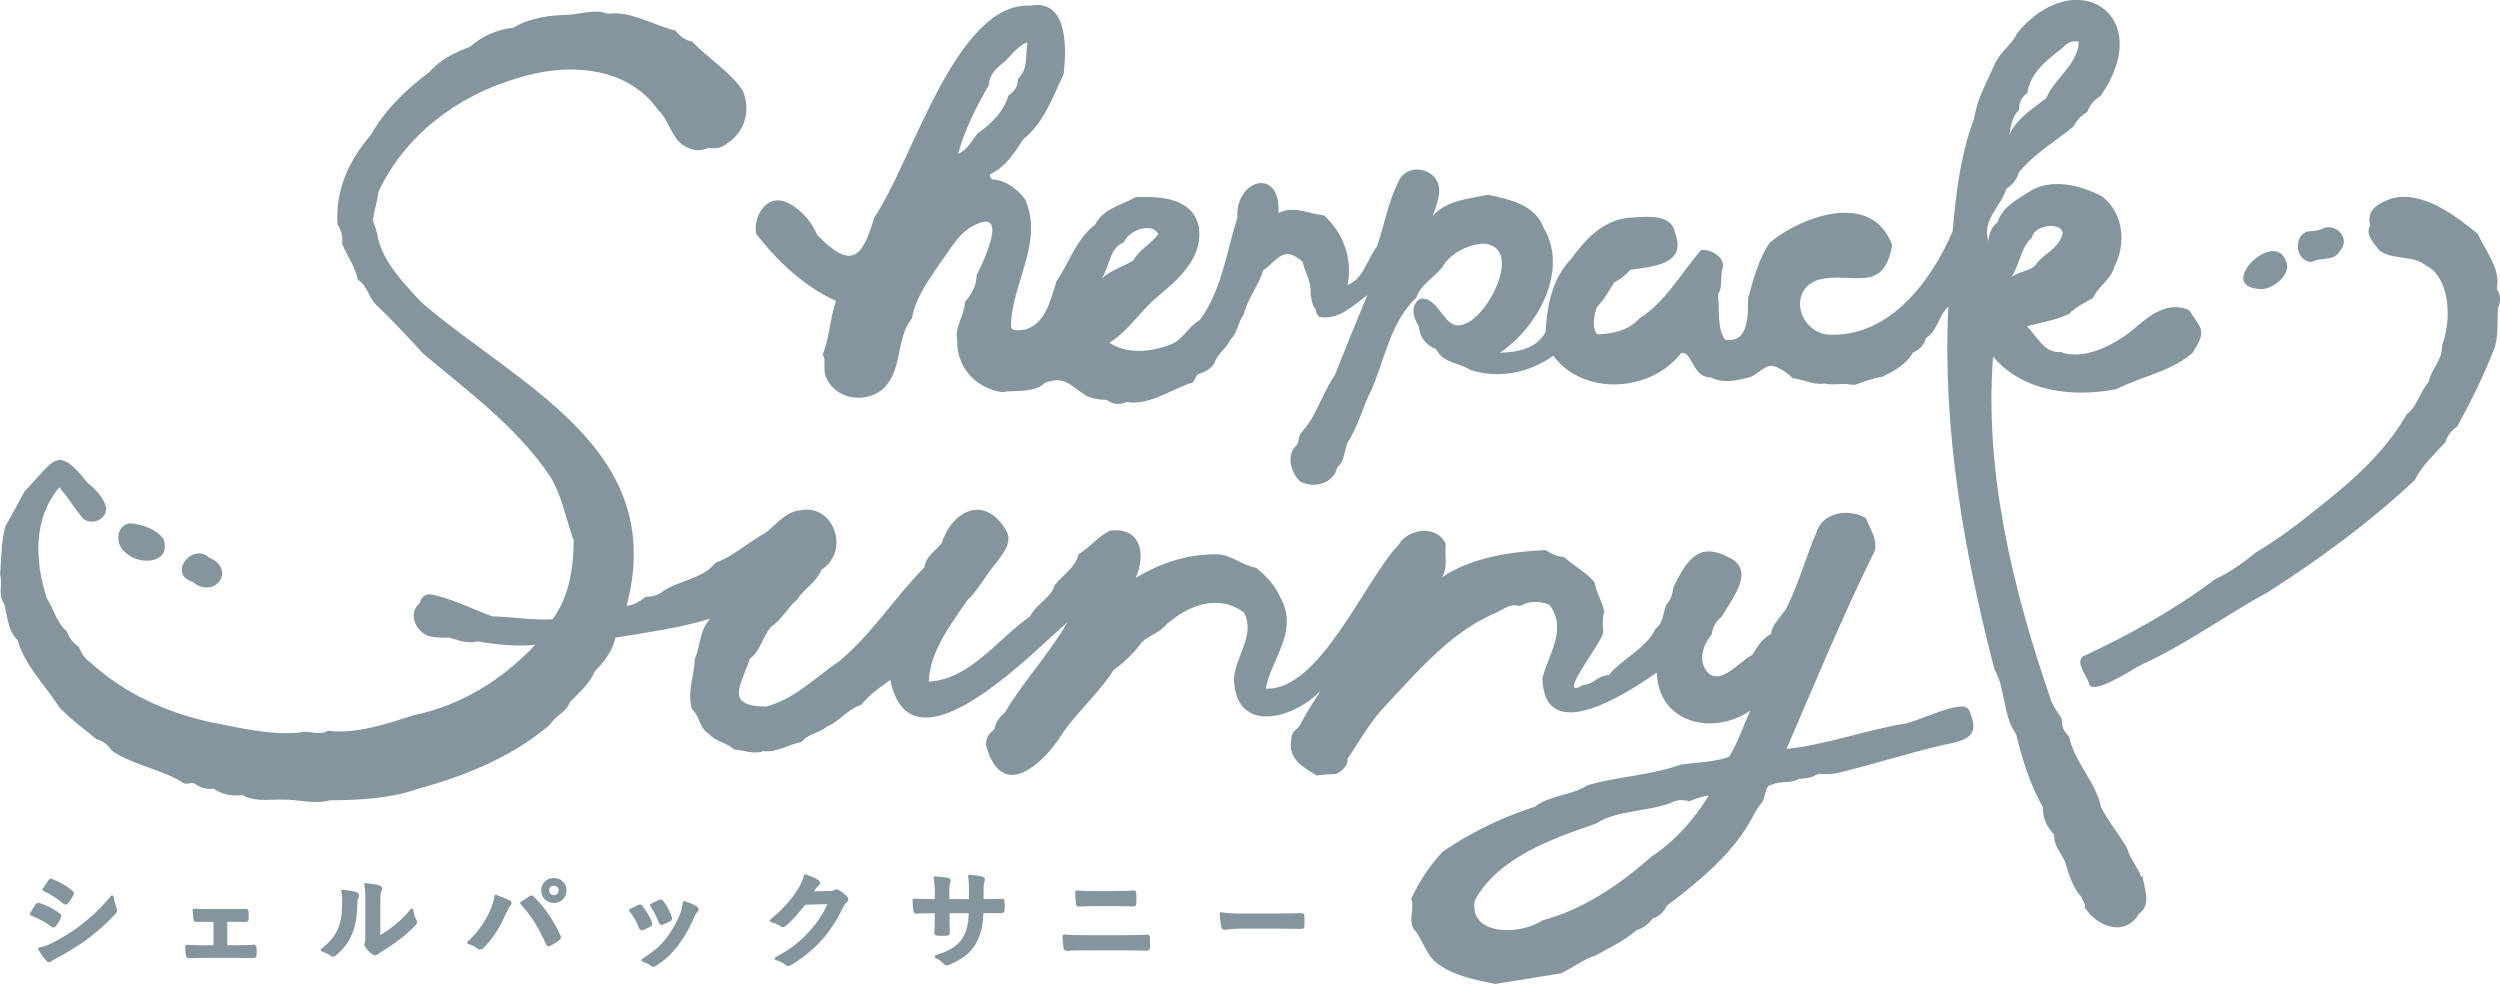 <?xml version="1.0" encoding="UTF-8"?><svg id="_レイヤー_1" xmlns="http://www.w3.org/2000/svg" viewBox="0 0 354.61 139.57"><defs><style>.cls-1{fill:#84959e;stroke-width:0px;}</style></defs><path class="cls-1" d="M9.31,128.31c.13,0,.25-.07.3-.15.31-.33.65-.91.78-1.14.06-.1.09-.19.09-.3,0-.14-.08-.27-.19-.35-.92-.81-2.05-1.35-2.82-1.67-.27-.14-.48-.07-.63.19-.13.2-.27.41-.41.62l-.37.55c-.03.05-.04.11-.03.17s.06.1.11.13c.87.39,2,1.11,2.82,1.79.09.07.2.15.35.15Z"/><path class="cls-1" d="M78.56,124.53c-1.02,0-1.8.77-1.8,1.78s.79,1.78,1.8,1.78,1.8-.78,1.8-1.78-.79-1.78-1.8-1.78ZM78.56,126.97c-.39,0-.67-.28-.67-.67s.28-.67.67-.67.67.28.67.67-.27.67-.67.67Z"/><path class="cls-1" d="M16.11,127.18c-.01-.08-.07-.15-.15-.17-.07-.02-.16,0-.21.07-1.69,2.05-3.37,3.44-4.22,4.08-1.37,1.07-2.51,1.74-4.01,2.53-.87.44-1.38.59-1.95.7-.07.01-.12.06-.15.12-.03.06-.02.13.01.19.46.73.83,1.25,1.1,1.52.12.17.29.26.46.26.14,0,.26-.06.38-.18.09-.09.32-.21.55-.33l.26-.14c1.89-1.03,3.22-1.87,4.44-2.79,1.38-1.07,2.34-1.89,3.77-3.43.15-.15.22-.31.22-.48,0-.13-.04-.25-.08-.35-.23-.65-.33-1-.42-1.61Z"/><path class="cls-1" d="M7.6,131.56c.16,0,.28-.13.36-.23.24-.34.5-.74.67-1.16.04-.08.07-.15.07-.24,0-.21-.16-.33-.25-.39-.9-.65-1.82-1.12-2.91-1.48-.28-.06-.43.15-.49.22-.12.16-.25.38-.43.67-.11.17-.23.37-.36.6-.03.05-.04.11-.02.17.02.06.06.1.12.13,1.17.47,2.08.95,2.93,1.58.09.07.18.13.3.13Z"/><path class="cls-1" d="M35.96,134.01c-.69.04-1.49.06-2.36.06h-1.36v-3.32h.61c.3,0,.64,0,.98.01.33,0,.65.02.93.01.11.01.26,0,.37-.09.11-.1.14-.25.14-.38.01-.3.01-.63,0-.94,0-.1-.03-.22-.1-.31-.07-.09-.17-.13-.29-.13-.34,0-.69,0-1.03.02-.33,0-.67.01-1,.01h-3.27c-.63,0-1.41,0-2.03-.06-.06,0-.12.02-.16.06-.04.04-.07.1-.06.16l.02.29c.02.39.04.69.07.9.06.45.3.49.44.47.68-.01,1.21-.01,1.81-.01h.61v3.32h-1.27c-.93,0-1.66,0-2.51-.06-.06-.01-.11.02-.15.05-.04.04-.07.09-.07.15,0,.56.02.96.08,1.22.02.12.06.49.49.49.59-.03,1.27-.06,2.16-.06h4.63c.33,0,.7,0,1.08.01.39,0,.8.02,1.17.02h.04c.12,0,.24-.02.32-.09.12-.1.14-.26.15-.37.01-.32.01-.65,0-.97-.03-.42-.27-.48-.42-.47Z"/><path class="cls-1" d="M50.53,126.53c-.32-.11-.92-.21-1.91-.33-.08,0-.13.02-.18.07-.04.05-.06.12-.04.19.12.43.14.65.14,1.19-.02,2.3-.19,3.09-.6,4.09-.48,1.09-1.22,1.97-2.38,2.85-.06.04-.09.12-.08.19.01.07.06.14.13.16.51.18.85.35,1.2.59.1.07.24.16.4.16.2,0,.37-.12.52-.24.98-.84,1.71-1.8,2.15-2.84.52-1.16.78-2.61.81-4.42,0-.33.01-.62.16-.92.08-.18.08-.34.02-.47-.04-.09-.13-.2-.33-.26Z"/><path class="cls-1" d="M59.06,130.48c-.24-.46-.38-.92-.44-1.42,0-.08-.07-.15-.15-.17-.08-.02-.16,0-.22.07-.7.89-1.51,1.68-2.54,2.47-.64.49-1.2.87-1.76,1.19v-4.58c0-1.03,0-1.31.11-1.55.06-.13.14-.31.14-.46,0-.13-.05-.36-.41-.45-.47-.14-1.32-.25-1.88-.32-.06,0-.13.02-.18.06-.04.05-.06.12-.05.18.14.66.14,1.24.14,2.52v4.88c0,.52,0,.64-.07.76-.06.11-.08.2-.08.31,0,.14.06.27.17.43.14.19.52.66.94.95.16.1.3.15.42.15.15,0,.3-.06.42-.16l.07-.05c.08-.07.14-.11.34-.25.93-.54,1.77-1.11,2.64-1.78.76-.57,1.44-1.17,2.21-1.95.17-.17.28-.32.28-.51,0-.1-.04-.18-.07-.26l-.04-.08Z"/><path class="cls-1" d="M72.25,127.7c-.39-.21-1.02-.47-1.85-.76-.06-.02-.13-.01-.18.02-.05.03-.09.09-.09.15-.04.52-.27,1.27-.65,2.12-.7,1.6-1.85,3.17-3.15,4.32-.06.05-.08.12-.06.2.02.07.07.13.14.15.49.15.95.37,1.22.59.15.14.31.2.47.2.21,0,.39-.1.56-.29,1.51-1.59,2.37-3.15,3.2-5.01.23-.51.33-.7.48-.84.13-.14.21-.29.21-.44,0-.18-.11-.34-.29-.42Z"/><path class="cls-1" d="M75.75,127.2c-.09-.09-.2-.18-.37-.18-.11,0-.23.05-.32.12-.13.08-.29.2-.5.33-.2.13-.42.29-.69.46-.05.03-.08.09-.09.15,0,.06.01.12.05.16,1.44,1.53,2.52,3.22,3.6,5.66.02.06.07.22.23.29.05.02.1.03.15.03.1,0,.19-.04.27-.07.45-.24.94-.55,1.25-.8.16-.11.23-.24.23-.4,0-.12-.03-.21-.08-.29-.94-2.07-2.23-3.96-3.74-5.47Z"/><path class="cls-1" d="M98.82,128.56s0,0,0,0c-.35-.24-.99-.51-1.71-.73-.06-.02-.12,0-.18.03-.05.03-.08.09-.09.15-.06.69-.15,1-.33,1.51-.4,1.08-1.21,2.52-1.96,3.5-.85,1.11-1.7,1.85-3.49,3.02-.07.04-.1.12-.09.2.01.08.07.14.15.17.53.16.84.31,1.17.57.11.1.24.16.38.16.18,0,.34-.1.47-.2,1.23-.81,2.07-1.59,3.09-2.89.84-1.1,1.62-2.47,2.25-3.96l.05-.12c.09-.22.19-.43.34-.56.12-.1.23-.23.23-.42,0-.21-.18-.34-.28-.42Z"/><path class="cls-1" d="M91.27,131.9c.32-.13.59-.24.97-.47,0,0,0,0,0,0,.12-.07.27-.17.27-.38,0-.07-.02-.13-.04-.19l-.03-.1c-.26-.72-.71-1.5-1.29-2.23-.17-.24-.37-.29-.64-.17l-.11.05c-.29.14-.62.3-1.07.55-.05.03-.09.08-.1.14-.01.06,0,.12.04.17.55.66,1,1.44,1.35,2.31.09.25.23.37.42.37.07,0,.14-.01.21-.04Z"/><path class="cls-1" d="M93.7,131.15s.09.03.14.03.11-.01.16-.03c.42-.15.76-.3,1.04-.47.28-.15.35-.33.24-.64-.23-.7-.73-1.65-1.16-2.2-.17-.25-.37-.31-.63-.19-.22.09-.51.23-.99.46l-.2.1c-.05.03-.09.07-.11.13-.01.06,0,.12.03.17.57.79.89,1.5,1.21,2.31.05.13.11.28.25.34Z"/><path class="cls-1" d="M119.01,126.27c-.26-.18-.5-.14-.65-.03-.12.08-.28.13-.63.14l-2.26.05c.09-.14.18-.27.26-.4l.08-.1c.08-.1.16-.2.24-.25.23-.14.26-.33.26-.42,0-.16-.08-.31-.23-.42-.33-.24-.9-.5-1.78-.81-.05-.02-.12-.01-.17.01-.05.03-.09.08-.1.13-.16.7-.38,1.14-.84,1.93-1.02,1.62-2.23,2.95-3.92,4.33-.06.05-.09.13-.07.21.02.08.08.14.16.15.43.09.96.32,1.33.59.25.2.56.17.79-.07.85-.7,1.6-1.56,2.76-2.98l3.14-.09c-.78,1.62-1.43,2.58-2.55,3.84-1.48,1.61-2.67,2.51-4.86,3.72-.07.04-.11.12-.1.2,0,.08.07.15.15.17.55.15.99.36,1.32.64.12.1.27.21.47.21.13,0,.24-.03.34-.1,1.49-.83,3.27-2.29,4.54-3.72,1.06-1.2,2-2.66,2.95-4.6.13-.26.26-.43.44-.57.16-.14.25-.3.25-.46,0-.12-.04-.3-.26-.49-.34-.32-.68-.6-1.03-.82Z"/><path class="cls-1" d="M142.05,127.49c-.64.03-1.45.04-2.22.04h-.31v-1.2c0-.64.02-.98.11-1.23.05-.12.07-.24.07-.34,0-.34-.32-.41-.41-.43-.36-.1-1.1-.19-1.76-.26-.06,0-.13.02-.17.07-.04.05-.06.11-.05.18.1.5.14,1.17.13,1.98v1.24h-2.78v-.87c0-1.02,0-1.12.1-1.38.04-.12.09-.23.09-.35,0-.1-.04-.35-.37-.4-.32-.09-.99-.16-1.83-.24-.08,0-.13.02-.17.06-.04.05-.06.11-.05.17.14.84.17,1.2.17,2.14v.87h-.24c-1.05,0-2.04-.03-2.7-.07-.06,0-.12.02-.16.06s-.06.1-.06.16l.02.32c.02.47.04.87.09,1.12.02.31.15.47.39.47.45-.03,1.62-.07,2.42-.07h.24v.36c0,.82-.02,1.52-.07,2.4-.01.12.01.21.08.29.1.11.24.13.38.14.41.03.91.03,1.3,0,.1,0,.2-.02.29-.08.06-.04.17-.14.15-.34-.04-.78-.04-1.58-.04-2.44v-.33h2.72c-.07,1.63-.3,2.57-.83,3.45-.73,1.17-1.85,1.9-3.87,2.52-.08.03-.14.1-.14.18s.04.16.12.2c.47.21.73.4,1.16.84.13.13.26.22.43.22.13,0,.28-.06.49-.15,1.68-.69,2.85-1.61,3.58-2.83.72-1.2,1.05-2.46,1.15-4.44h.41c.39,0,.84,0,1.24,0,.34,0,.66,0,.87,0,.37.02.45-.2.47-.42.03-.38.03-.82,0-1.2-.01-.14-.03-.43-.42-.42Z"/><path class="cls-1" d="M162.65,132.58h0c-.61.03-1.64.07-3.31.07h-5.37c-.83,0-1.92,0-3.04-.09-.06,0-.12.02-.16.06-.04.04-.06.1-.06.16.04.78.08,1.29.14,1.64.02.14.07.45.44.45.61-.05,1.45-.07,2.64-.07h5.52c1.06,0,2.55.02,3.23.04.43,0,.43-.36.43-.5.03-.42.03-.89,0-1.3,0-.12,0-.47-.44-.47Z"/><path class="cls-1" d="M153.02,128.59h.14c.64-.03,1.25-.06,2.12-.06h2.92c1,0,1.92.02,2.58.04.36,0,.39-.32.4-.47.03-.44.03-.9,0-1.33,0-.4-.23-.46-.38-.46h-.08c-.63.03-1.48.08-2.56.08h-2.92c-.87,0-1.55-.01-2.49-.09-.05,0-.11.02-.16.05-.04.04-.07.09-.07.15,0,.62.02,1.13.09,1.58,0,.14.04.5.41.5Z"/><path class="cls-1" d="M184.91,129.62c-.1-.09-.24-.1-.37-.09-.39,0-.79.01-1.18.02-.74.01-1.48.03-2.21.03h-4.75c-1.42,0-2.17-.02-3.16-.18-.06-.01-.12,0-.17.05-.05.04-.07.1-.07.17.06.74.15,1.45.23,1.81.08.41.37.47.54.47.04,0,.11-.01.22-.03.28-.05.86-.15,1.95-.15h5.31c.98,0,1.96.01,2.96.03h.32c.12.01.26,0,.37-.09.1-.1.12-.23.12-.31.03-.45.03-.96,0-1.4,0-.11-.01-.23-.11-.32Z"/><path class="cls-1" d="M17.78,78.36c1.89,1.84,6.46,1.7,5.47-1.78-.89-1.48-3.19-2.27-4.85-2.35-2.02.32-2.05,3.07-.62,4.13Z"/><path class="cls-1" d="M27.32,82.54c3.17,2.57,6.31-1.81,2.31-3.47-2.32-2.15-5.93,2.31-2.31,3.47Z"/><path class="cls-1" d="M320.34,40.98c1.88.36,4.87-2.16,3.9-3.98-1.65-4.52-9.86,3.49-3.9,3.98Z"/><path class="cls-1" d="M327.96,37.15c1.18-.72,3.18-.03,3.93-1.56,1.53-1.56-.3-3.87-2.24-3.26-.74.41-1.46.46-2.25.48-2.26.56-1.78,4.41.55,4.34Z"/><path class="cls-1" d="M304.01,124.26s-.28.16-.28.16c-.37-1.25-1.62-2.58-1.99-4.05-1.16-2.09-2.69-3.82-3.71-5.87-.78-3.64-3.85-6.5-4.55-10.04-.79-.75-1.07-1.47-1.04-2.55-.52-.76-1.07-1.52-1.45-2.39-5.41-15.7-9.54-32.32-8.29-48.94,4.3,5.1,11.54,5.8,17.53,4.61,3.59-1.85,7.66-2.43,10.79-5.16,2.02-3.21,1.3-3.23-.5-6.04-3.26-1.42-5.86.99-8.24,2.99-2.57,2.02-6.73,4.17-9.99,2.95-2.31.22-3.36-2.23-4.78-3.66,2.06-.54,4.04-.83,5.98-1.75.94-1,2.22-1.57,3.39-2.25.77-1.7,2.59-2.64,3.03-4.44,1.73-3.25,1.31-7.71-1.81-10.01-2.98-1.53-6.59-2.43-9.66-1-1.93,1.27-4.38,2.35-5.1,4.71-.86.7-1.19,1.57-1.3,2.66-.96-2.98,1.75-4.84,2.57-7.44.89-.57,1.44-1.27,1.75-2.28,2.21-2.71,5.1-4.37,7.73-6.5.48-.92,1.14-1.59,2.01-2.12.35-1.01.97-1.7,1.87-2.26,8.02-11.54-3.6-18.93-11.87-8.87-.76,1.73-2.5,2.69-3.2,4.46-1.15,2.59-2.46,4.87-2.9,7.69-1.93,5.14-2.56,10.54-3.03,15.95-3.14,7.3-9.16,15.14-17.7,14.64-4.17-.45-5.7-6.4-1.29-7.79,4.87-1.18,9.2,2.14,10.41-4.92-2.86-7.68-12.59-4.19-17.31-.39-1.64,2.32-2.34,5.21-3.12,7.89-.05,2.38.18,6.46-3.26,5.94-1.19-1.63-.76-4.4-1.02-6.4.77-1.23.22-2.64.71-3.91.14-1.53-1.77-2.55-3.09-2.42-2.76,3.15-5.03,7.36-8.76,9.71-1.53,1.71-3.8,2.18-5.96,2.26-.83-.85-.47-2.74-.08-3.87,1.03-1,1.71-2.33,2.49-3.52.89-.44,1.61-1.04,2.28-1.78,3.16-.46,8.08-.72,6.31-5.3-.52-2.88-4.67-2.15-6.85-2.05-3.52.49-5.9,3.13-7.83,5.76-2.79,2.91-3.44,6.64-3.68,10.46-1.36,2.39-3.98,2.82-6.47,2.91,5.34-3.58,9.83-11.66,6.21-17.73-1.31-3.35-4.81-4.01-7.91-4.69-2.79.61-5.81.74-7.85,3.02.63-1.62,1.6-4,.29-5.48-1.45-1.65-4.32-1.51-5.17.7-1.44,2.82-1.94,6.1-3.02,9.13-1.42,1.78-1.81,4.53-4.17,5.44.78-3.66-.57-7.39-3.33-9.87-2.15-.22-4.33-1.46-6.46-.33.39-6.62-6.16-4.84-5.83.67-1.54,4.78-2.2,10.27-5.32,14.49-1.7.97-2.48,2.99-4.36,3.55-2.75,1.03-6.01,1.3-8.47-.33,2.75-1.67,4.36-4.49,6.83-6.52,3-2.55,6.43-5.42,5.87-9.81-.78-4.26-5.59-4.45-8.96-4.32-2.03,1.15-4.63,1.61-5.78,3.93-2.69,2.03-3.64,5.37-5.45,7.96-.8,2.56-1.54,6.04-4.42,6.89-.76.05-2.04.45-2.04-.61.09-5.88,4.68-11.79,2-17.85-1.09-1.46-2.71-2.71-4.58-2.82-.26-.05-.53-.57-.35-.76,2.12-1,3.43-3.03,4.67-4.94,2.95-2.39,4.13-5.92,5.72-9.22.41-3.49.71-10.72-4.71-9.74-10.62-.54-16.81,22.32-22.13,30.01-1.76,5.96-3.31,7.43-8.1,2.53-.86-2.02-2.71-4.14-4.89-4.84-2.63-.62-4.2,2.44-3.78,4.68,3.07,3.92,6.73,7.4,11.32,9.51-.86,2.46-.9,5.21-1.9,7.62.49.45.13,2.01.35,2.79,1.08,3.45,5.37,4.23,8.02,2.25,3.11-2.63,1.89-7.16,4.3-10.2.56-2.98,2.23-5.16,3.82-7.59,1.66-2.15,2.88-4.86,5.61-5.87,4.18-1.72.56,5.81-.24,7.3-.03,1.48-.67,2.76-1.67,3.83-.03,1.92-1.49,3.49-1.09,5.46-.11,3.87,2.66,6.75,6.28,7.34,2.04-.33,4.64.19,6.15-1.32,2.95-1.08,3.66.51,5.93,1.87.9.41,1.86.53,2.83.56.94.63,1.75.76,2.82.3,3.34.52,6.36-1.85,9.32-2.75.38-.25.46-.92.81-1.2.93-.28,1.74-.66,2.32-1.5.39-1.43,1.7-2.07,2.29-3.41,1.07-1,1.03-2.47,1.91-3.6.54-2.28,2.08-4.01,2.73-6.21,2.14-1.52,2.85-3.63,5.6-1.23.27,1.37,1.13,2.56,1.13,4.04-.03.67.24,2.43.72,2.66-.01.37.22.93.53,1.12,2.74.52,4.82-1.66,6.8-3.09-1.57,3.8-3.11,7.54-4.62,11.37-1.29,1.84-2.08,4.1-3.27,6.13-.48.8-1.07,1.53-1.65,2.25-.26.64-.15,1.35-.73,1.78-1.21,1.39-.52,3.77.74,4.9,2.19,1.15,4.87.12,5.27-2.07.92-.45,1.06-2.44,1.45-3.46,1.56-2.35,2.14-5.08,3.47-7.62,1.86-4.45,2.72-9.55,6.3-12.94.61-1.82,2.42-2.78,3.66-4.27,1.14-2.03,3.57-3.21,5.82-3.38,5.81.39.71,10.4-2.65,11.39-2.9,1.37-3.53-4.08-6.33-3.53-1.4.85-.96,2.72-.17,3.83.11,1.58,1.04,2.77,2.5,3.31.88,1.93,3.19,1.88,4.8,2.91,4.14,1.35,8.35.4,11.8-1.99,4.2,5.71,13.79,5.22,18.11-.38,1.5-.5,1.65,3.58,4.22,3.43,1.78.96,3.86.44,5.7-.07,1.01-.46,2.26-1.94,3.37-1.47.97.36,1.79.91,2.56,1.67,1.5.16,2.89.98,4.47.75,1.26.29,2.47-.08,3.67.14.34.06.69.07,1.01-.06,1.16-.44,2.34-.85,3.55-1.04,1.72-.84,3.4-1.75,4.35-3.44.97-.42,1.54-1.02,1.84-2.05,1.71-1.09,1.75-3.21,3.17-4.45-.85,17.37,2.21,34.79,6.55,51.45,1.6,2.84,1.16,6.52,3.07,9.21.86,3.56,2.03,7.26,3.82,10.4-.1,1.49.58,2.77,1.58,3.85-.11,1.53.97,2.52,1.55,3.86.57,1.82,1.02,3.6,2.35,5.02.12.53.81,1.21.26,1.54,0,0,.19-.1.2-.1,1.5,2.53,5.6,4.36,7.64.91,1.94-1.39.66-3.81.54-5.41ZM288.23,33.72c.35-2.24,5.61-2.29,4.03.22-.77,1.59-2.75,2.35-3.68,3.83-.96.74-2.28.77-3.27,1.53,1.17-1.71,1.34-4.32,2.92-5.58ZM292.41,6.91c.74-.76,1.42-1.26,2.47-.97-.17,3.22-3.48,5.21-4.64,7.98-1.92,1.54-4.29,2.93-5.25,5.3.25-1.33.37-2.65,1.39-3.63,0-1.08.33-1.75,1.18-2.41.46-2.88,2.71-4.59,4.85-6.27ZM135.91,21.82c.89-3.36,2.57-6.68,4.34-9.74.07-1.52,1.13-2.49,2.27-3.34.99-.95,1.9-2.3,3.22-2.72-.34,1.78.18,3.76-1.32,5.11-.04,1.12-.45,1.78-1.37,2.4-.69,2.29-2.43,4.05-4.37,5.37-.84,1.08-1.47,2.33-2.76,2.92ZM159.46,34.34c.54-1.63,3.93-2.91,4.84-1.14-1.05,1.46-2.74,2.2-3.56,3.76-1.48.89-3.16,1.36-4.48,2.54,1.17-1.67,1.05-4.33,3.2-5.16Z"/><path class="cls-1" d="M351.47,33.18c-3.14-2.56-7.82-6.19-12.2-5.04-1.81.65-3.68,1.54-3.07,3.84-.76,1.47.55,2.4,1.28,3.54,1.96,1.42,4.66.61,6.6,2.11,3.55,1.8,3.67,7.91,2.31,11.34.11,2.04-1.53,3.36-1.91,5.21-1.28,1.44-1.58,3.47-3.12,4.6-3.15,5.63-8.41,10.04-13.46,13.97-2.43,1.98-5.16,3.98-7.97,5.64-1.84,1.53-3.71,2.82-5.81,3.81-5.62,4.27-12.34,7.99-18.76,10.95-.94,1.1.78,2.77,1.01,4,.7,1.31,6.02-2.1,7.1-2.74,6.59-2.95,12.07-7.09,18.28-10.45,7.55-4.86,14.34-9.84,20.78-15.87,1-2.07,2.81-3.68,4.34-5.37.28-.98.83-1.64,1.67-2.22,2.01-3.68,3.84-7.35,5.35-11.28.51-1.81.29-3.67.44-5.54.42-1,.38-1.8-.18-2.73.61-2.81-1.6-5.3-2.68-7.77Z"/><path class="cls-1" d="M279.18,100.59c-.83-1.46-7.29,1.83-9.12,2.08-5.62.92-10.92,2.96-16.65,3.56,3.92-9.1,7.83-18.57,12.19-27.44,1.12-1.75-.31-3.64-.9-5.26-2.41-1.53-6.35-.85-7.09,2.12-1.24,2.67-2.58,7.56-4.36,10.86-.77,1.11-1.81,2.01-2.06,3.4-1.22.67-1.94,1.85-2.64,2.99-1.87.91-4.74,4.76-6.59,2.14-1.07-1.61-.32-3.68.85-5.07.13-1.07.57-1.83,1.43-2.52,1.36-2.46,4.88-6.56,1.01-8.37-4.54-2.46-6.13.77-7.91,4.23-.09,1.05-.41,1.85-.98,2.44-.48,1.23-.4,2.55-1.52,3.41-1.34,2.87-4.67,4.18-6.65,6.6-1.44.01-2.19,1.32-3.59,1.39-4.25,2.45,2.84-6.17,2.82-7.54-.13-.94-.1-1.99.12-2.93-.27-1.42-1.15-2.6-1.34-4.04-1.14-1.5-2.96-2.31-4.31-3.6-.99-.1-1.83-.46-2.64-1.02-4.99.25-10.36.99-14.67,3.83.82-1.5.3-3.08.49-4.69-1.3-2.85-5.46-2.13-6.69.13-4.67,4.74-11.18,20.79-18.84,20.38.78-4.23,4.72-8.14,2.1-12.86-.78-1.83-1.98-3.04-3.45-4.26-1.86-.33-3.32-1.67-5.21-1.91-4.25-.14-8.21,1.11-11.9,3.34,1.5-3.29.79-7.3-3.65-6.7-1.65.76-2.85,2.41-4.43,3.32-.52,1.98-2.18,2.88-3.37,4.37-.58,1.9-2.62,2.65-3.52,4.45-4.55,3.17-8.56,9-14.38,9.26.21-4.41,3.13-8.06,5.48-11.55,1.49-1.33,2.73-3.75,4.07-5.24,1.11-1.57,2.52-3.11,1.29-4.89-3.02-4.82-7.52-2.56-9,2.05-.93,1.13-2.23,1.86-2.46,3.43-4.18,4.22-7.4,9.42-12.09,13.32-3.41,2.32-6.39,5.42-10.4,6.43-5.96-.1-3.46-3.01-2.27-6.79,1.59-1.17,1.79-3.1,3.01-4.52,1.56-1.05,2.34-2.72,3.74-3.91.97-1.57,2.77-2.43,3.4-4.2,4.2-2.6,1.75-9.64-3.25-8.38-1.83.23-3.15,1.98-4.58,3.08-2.48,1.38-4.55,3.33-7.16,4.31-1.84,2.29-4.99,2.45-7.34,3.96-.79.65-1.64.87-2.64.88-.75.7-1.61,1.14-2.65,1.28,5.9-22.3-15.19-31.1-29.09-43.04-2.44-2.62-5.27-5.56-6.16-9.03-.12-.93-.44-1.78-.76-2.63.2-1.34.66-2.67.81-4.03,3.72-7.98,11.18-13.6,19.54-16.07,6.96-2.27,15.65-1.95,20.19,4.53,1.68,1.54,1.88,4.57,4.35,5.35.93.43,1.86.33,2.77-.05.99.17,1.88,0,2.67-.67,2.48-1.61,3.35-4.73,2.13-7.48-1.86-2.76-4.87-4.49-7.14-6.92-1.07-.22-1.74-.76-2.39-1.58-3.19-.73-6.26-2.81-9.58-2.37-1.84-.67-3.57-.03-5.43.14-2.69.05-5.66.41-7.92,1.82-2.27.25-4.47,1.19-6.19,2.73-2.1.74-4.31,1.87-5.77,3.58-3.35,2.51-6.23,5.27-8.32,8.93-3.12,3.62-5.06,7.89-4.7,12.7.55.88.75,1.69.63,2.73.73,1.7,1.87,3.28,2.24,5.11,1.31.79,1.45,2.29,2.45,3.39,2.27,2.19,4.55,4.59,6.75,7.03,6.46,5.42,13.18,10.31,18.02,17.37,1.75,2.8,2.27,6.09,3.4,9.16-.03,3.99-.66,8.03-3,11.2-2.88.15-5.74-.34-8.58-.42-2.66-.98-5.31-2.32-8.06-2.98-1.23-.38-1.88.02-2.27,1.19-1.24,1.06-.9,2.88.24,3.9,1.01,1.05,2.7.89,4.03.91,1.32.39,2.6.92,3.98.53,2.74.47,5.52.75,8.19.5-4.59,4.92-10.61,8.64-17.17,9.96-3.74,1.19-8.11,2.72-12.22,2.22-1.4.81-2.68-.17-4.15.27-4.19.36-8.35-.69-12.37-1.46-6.37-1.36-12.37-4.11-17.17-8.49-.83-.57-1.3-1.33-1.65-2.24-.83-.55-1.37-1.22-1.69-2.16-1.53-1.31-1.82-3.15-2.85-4.71-1.71-5.27-1.97-11.33,1.78-15.73,1.24,1.41,2.2,3.07,3.43,4.49,1.4,1,3.59-.13,3.13-1.9-.36-1.19-1.49-2.41-2.52-3.19-4.49-5.72-4.79-3.06-8.95,1.13-.94,1.63-1.75,3.35-2.72,4.9-.64,2.28-.58,4.58-.77,6.94.37,1.45-.32,2.84.56,4.13.53,1.85.48,3.74,1.93,5.19,1.07,3.64,3.79,6.23,5.86,9.44,1.6,1.74,3.51,3.06,5.29,4.58,1.04.27,1.66.82,2.25,1.68,3.16,2.09,7.14,2.6,10.21,4.6.44.14,1.02-.14,1.46,0,.84.62,1.64.86,2.68.74,1.23.8,2.62,1.17,4.08.88,1.7,1.01,3.64.64,5.53.68,2.35-.09,4.69.73,6.96.09,4.14-.01,8.49-.24,12.42-1.61,6.73-1.85,13.33-4.48,18.77-9.12.76-1.3,2.26-1.7,2.81-3.17,1.29-1.37,2.83-2.62,3.52-4.35,1.34-1.41,2.52-2.84,2.94-4.81,4.58-.76,9.07-1.36,13.46-2.7-1.53,1.6-1.37,3.79-2.18,5.69-.1,2.37-1.15,4.82-.41,7.16,1.14,1.03,1.01,2.66,2.38,3.49.98,1.13,2.52,1.19,3.56,2.22,1.43.07,2.76.76,4.17.23,1.88.24,3.58-.94,5.42-1.3.98-1.19,2.49-1.24,3.65-2.2,1.84-.78,2.93-2.51,4.8-3.04,1.13-1.44,2.68-2.5,4.14-3.56,2.91,14.18,20.16-3.88,25.14-8.2-2.56,4.49-6.23,8.33-8.9,12.85-.81.64-1.29,1.38-1.51,2.41-.8.58-1.24,1.27-1.12,2.28,2.21,8.13,8.26,2.51,10.98-2,2.21-3.08,5.18-5.68,7.08-8.75,1.54-1.07,2.92-2.44,4.03-3.96,1.08-.98,2.51-1.33,3.44-2.47,3.07-2.72,7.35-4.44,11.01-1.74,1.72,3.18-1.21,6.27-1.4,9.37.13,7.95,8.36,5.85,12.3,1.74-.98,1.55-2.02,3.07-2.83,4.7-.21.42-.54.74-.91,1.02-.49.37-.52,1.96-.48,2.5.36,1.97,2.11,2.86,3.63,3.8.89-.12,1.86-.15,2.76-.21.79-.3,1.84-1.33,1.62-2.14,1.58-2.26,2.89-4.7,4.78-6.87,4.64-4.92,9.41-10.75,15.74-13.61,1.41-.51,2.41-1.67,3.96-1.19,1.29-.78,2.78-.74,4.16-.19,2.6,3.35-.05,6.91-.98,10.38.22,9.92,12.08,2.13,16.23-.77.2,7.19,7.97,9.04,13.27,5.4-1.12,2.41-1.76,4.52-3.03,6.57-2.21.75-4.53.79-6.8,1.08-4.33,1.56-8.89,1.66-13.31,2.95-2.3,1.49-5.15,1.33-7.41,3.02-4.66,1.52-9.02,3.61-13.07,6.37-1.88,1.98-3.31,4.19-4.49,6.7.53,1.43-.43,2.79.3,4.19,1.19,1.39,1.66,3.26,2.92,4.58,2.29,2.06,5.69,2.72,8.71,3.31,3.11-.48,6.24-1.01,9.31-1.5,1.69-.78,3.08-1.96,4.89-2.52,2.07-1.14,4.05-2.08,5.87-3.61.94-.32,1.64-.82,2.23-1.62.99-.35,1.57-.93,2.05-1.86,4.59-3.45,9.38-7.4,12.1-12.47.39-.82.88-1.56,1.44-2.26.39-.61.49-2.51,1.19-2.35,1.33-.7,2.78-.14,4.07-.92.98.03,1.84-.23,2.7-.69.94.04,1.89.07,2.82-.14,5.04-1.24,9.71-2.74,14.79-3.94,3.38-.67,5.51-1.15,3.68-5.09ZM234.21,121.53c-4.48,3.97-9.66,7.49-15.46,9.03-2.99,2.09-10.48,2.27-9.55-2.85,3.25-6.01,10.89-8.75,17.07-10.84,3.09-2,7.17-1.67,10.61-2.95.92-.5,1.78-.51,2.76-.27.87-.38,1.77-.69,2.74-.81-2.14,3.48-4.8,6.45-8.17,8.7Z"/></svg>